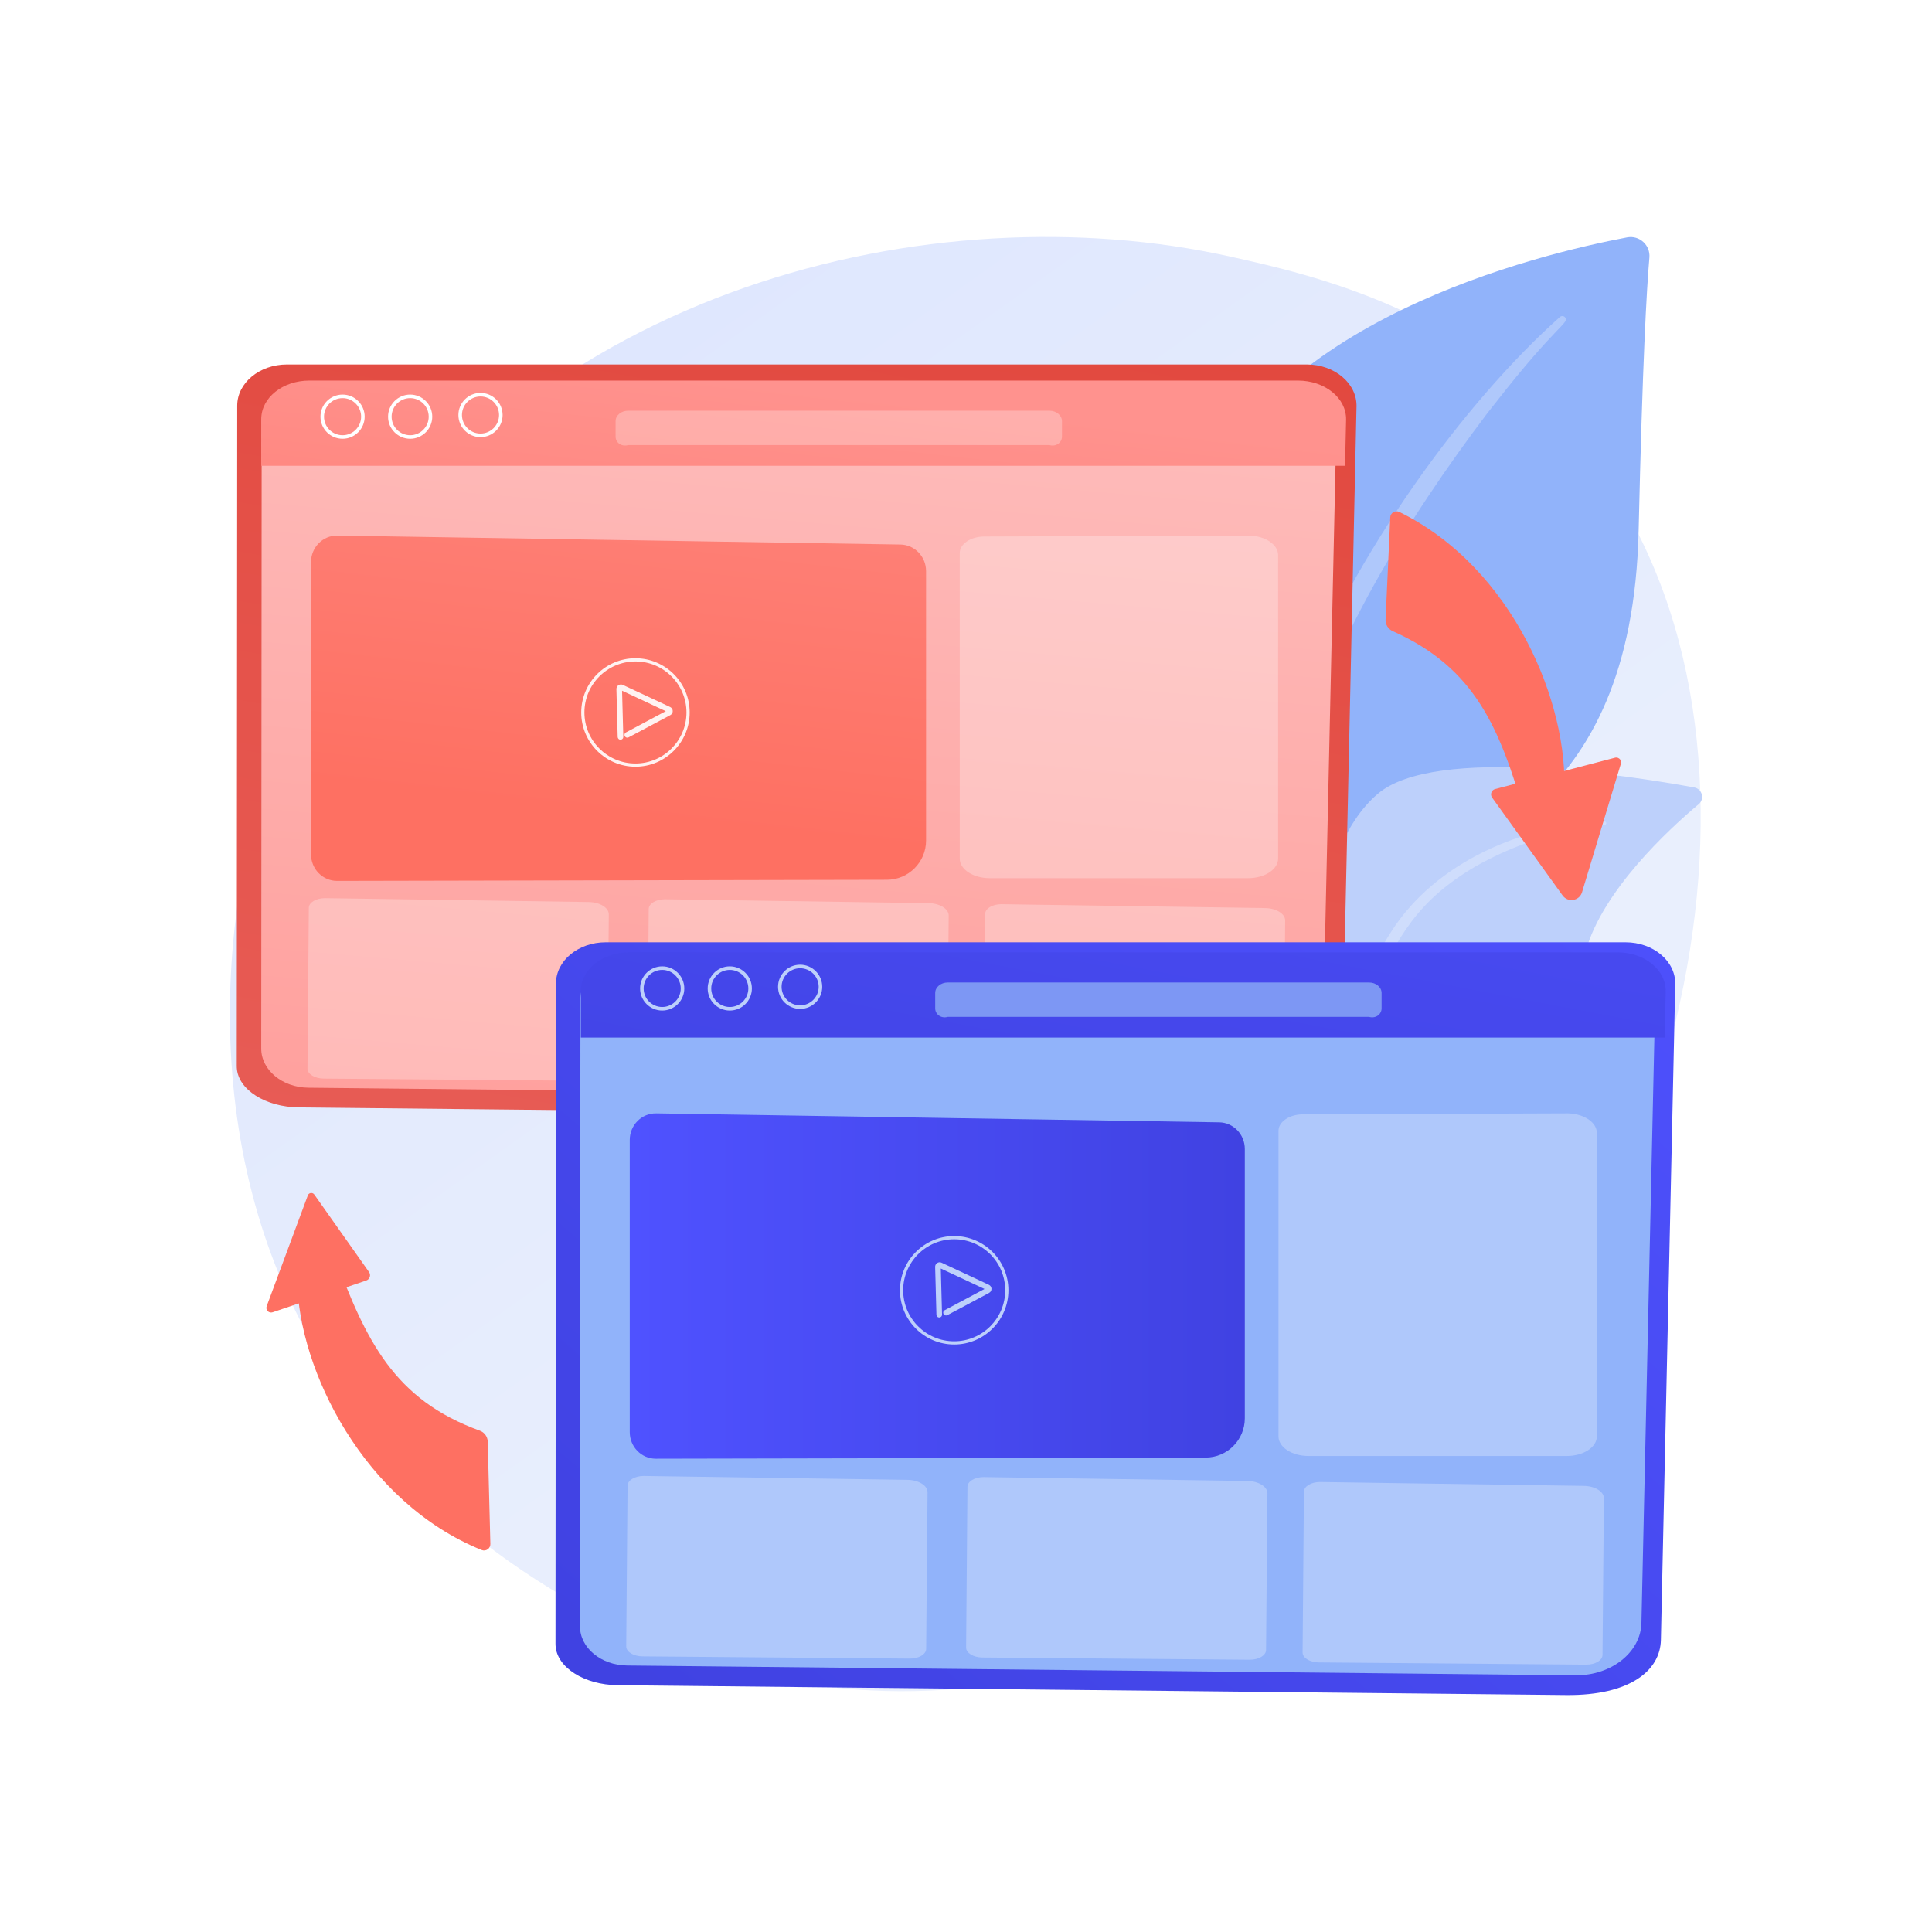 <?xml version="1.0" encoding="utf-8"?>
<!-- Generator: Adobe Illustrator 27.5.0, SVG Export Plug-In . SVG Version: 6.00 Build 0)  -->
<svg version="1.1" xmlns="http://www.w3.org/2000/svg" xmlns:xlink="http://www.w3.org/1999/xlink" x="0px" y="0px"
	 viewBox="0 0 3710 3710" style="enable-background:new 0 0 3710 3710;" xml:space="preserve">
<g id="Background">
	<g>
		<g>
			<rect style="fill:#FFFFFF;" width="3710" height="3710"/>
		</g>
	</g>
</g>
<g id="Illustration">
	<g>
		
			<linearGradient id="SVGID_1_" gradientUnits="userSpaceOnUse" x1="-1038.687" y1="1350.705" x2="-3119.104" y2="-894.825" gradientTransform="matrix(-0.975 -0.132 0.135 -0.991 -654.855 1069.422)">
			<stop  offset="0" style="stop-color:#DAE3FE"/>
			<stop  offset="1" style="stop-color:#E9EFFD"/>
		</linearGradient>
		<path style="fill:url(#SVGID_1_);" d="M649.863,1174.746c368.536-624.265,1142.701-808.796,1712.441-682.071
			c155.562,34.601,468.556,104.22,683.508,375.425c412.799,520.833,210.178,1464.877-320.542,1964.826
			c-68.346,64.383-539.246,493.979-1169.663,401.792c-461.557-67.494-749.942-376.943-784.901-415.363
			c-44.162-48.535-140.599-162.714-218.279-333.628C369.907,2084.14,419.565,1564.85,649.863,1174.746z"/>
		<g>
			<g>
				<path style="fill:#91B3FA;" d="M2455.724,2218.903c0,0-9.1-382.586,167.116-484.983
					c176.215-102.397,511.262-166.416,523.821-715.773c7.353-321.618,15.311-462.236,20.645-523.551
					c2.081-23.918-19.174-43.224-42.767-38.78c-166.891,31.44-709.046,160.846-822.713,530.892
					C2167.073,1425.4,2455.724,2218.903,2455.724,2218.903z"/>
				<path style="opacity:0.27;fill:#FFFFFF;" d="M2995.471,608.664c-183.196,163.385-395.028,452.542-507.937,741.701
					c-14.493,47.655-56.887,148.998-75.297,329.059c-16.443,150.174-8.269,308.862,11.669,413.906
					c1.26,6.641,7.666,11.002,14.307,9.742c11.419-2.166,9.9-14.448,9.797-14.061c-22.771-179.47-13.319-402.85,38.857-604.404
					c66.659-247.484,215.336-487.43,369.116-690.937l15.825-20.039c119.143-153.008,144.225-154.135,133.086-164.801
					C3002.265,606.311,2998.148,606.288,2995.471,608.664z"/>
			</g>
			<g>
				<path style="fill:#BDD0FB;" d="M2172.54,2954.477c-23.841,11.69,225.705-302.116,303.876-794.972
					c36.836-232.247,37.317-523.232,169.615-635.367c110.107-93.327,484.788-34.406,607.383-12.015
					c15.319,2.797,20.476,22.149,8.552,32.164c-58.792,49.374-184.557,165.837-217.326,283.209
					c-43.192,154.706-190.274,253.107-321.95,279.738c-131.676,26.63-204.924,52.475-269.073,263.053
					C2389.469,2580.865,2240.282,2921.26,2172.54,2954.477z"/>
				<path style="opacity:0.27;fill:#FFFFFF;" d="M3080.99,1577.489c-156.413,6.551-324.31,77.901-409.512,211.74l-8.042,12.771
					c-18.574,29.946-123.838,242.827-182.302,419.294c-0.728,2.2,0.465,4.574,2.664,5.303c3.737,1.237,5.608-2.875,5.252-2.511
					c40.733-99.691,99.235-226.083,145.829-320.6c49.967-103.137,84.935-172.985,198.908-239.889
					c126.856-72.052,248.048-79.47,247.685-79.395c1.849-0.189,3.197-1.841,3.007-3.691
					C3084.298,1578.732,3082.752,1577.418,3080.99,1577.489z"/>
			</g>
		</g>
		<g>
			
				<linearGradient id="SVGID_00000082347078547774493770000015190253156385438347_" gradientUnits="userSpaceOnUse" x1="-4081.368" y1="16674.498" x2="-3907.482" y2="15723.244" gradientTransform="matrix(-0.026 -1 -1 0.026 4378.065 902.596)">
				<stop  offset="0" style="stop-color:#FF928E"/>
				<stop  offset="1" style="stop-color:#FE7062"/>
			</linearGradient>
			<path style="fill:url(#SVGID_00000082347078547774493770000015190253156385438347_);" d="M924.982,2976.488
				c-225.689-91.263-351.63-345.119-354.236-517.138l71.096-48.705c60.692,163.954,114.865,276.947,279.505,336.643
				c8.927,3.237,14.996,11.583,15.241,21.075l5.069,196.502C941.881,2973.596,933.078,2979.762,924.982,2976.488z"/>
			
				<linearGradient id="SVGID_00000023984005908548087560000004340643843855173279_" gradientUnits="userSpaceOnUse" x1="-3758" y1="16733.816" x2="-3584.112" y2="15782.548" gradientTransform="matrix(-0.026 -1 -1 0.026 4378.065 902.596)">
				<stop  offset="0" style="stop-color:#FF928E"/>
				<stop  offset="1" style="stop-color:#FE7062"/>
			</linearGradient>
			<path style="fill:url(#SVGID_00000023984005908548087560000004340643843855173279_);" d="M523.455,2519.981
				c-7.192,2.44-13.995-4.559-11.351-11.679l79.341-213.675c2.556-4.656,9.105-5.025,12.169-0.686l105.041,148.75
				c4.11,5.82,1.464,13.957-5.283,16.246L523.455,2519.981z"/>
		</g>
		<g>
			
				<linearGradient id="SVGID_00000011739133511219933010000000589008209687800963_" gradientUnits="userSpaceOnUse" x1="-4574.517" y1="11337.119" x2="-4231.852" y2="10370.498" gradientTransform="matrix(-0.047 0.999 -0.999 -0.047 6657.508 3413.361)">
				<stop  offset="0" style="stop-color:#FF928E"/>
				<stop  offset="1" style="stop-color:#FE7062"/>
			</linearGradient>
			<path style="fill:url(#SVGID_00000011739133511219933010000000589008209687800963_);" d="M2687.137,983.091
				c218.601,107.135,326.106,369.331,316.431,541.097l-74.39,43.508c-48.838-167.866-94.81-284.438-254.77-355.729
				c-8.673-3.865-14.131-12.624-13.698-22.109l8.966-196.363C2670.074,984.77,2679.294,979.248,2687.137,983.091z"/>
			
				<linearGradient id="SVGID_00000131357328411784096670000009975020894966763422_" gradientUnits="userSpaceOnUse" x1="-4388.262" y1="11403.165" x2="-4045.595" y2="10436.54" gradientTransform="matrix(-0.047 0.999 -0.999 -0.047 6657.508 3413.361)">
				<stop  offset="0" style="stop-color:#FF928E"/>
				<stop  offset="1" style="stop-color:#FE7062"/>
			</linearGradient>
			<path style="fill:url(#SVGID_00000131357328411784096670000009975020894966763422_);" d="M3111.665,1469.543l-73.698,243.807
				c-5.057,16.73-27.098,20.407-37.312,6.224l-135.834-188.611c-3.684-6.099-0.464-14.026,6.429-15.828l229.916-60.101
				C3109.645,1452.819,3116.421,1462.182,3111.665,1469.543z"/>
		</g>
		<g>
			<g>
				
					<linearGradient id="SVGID_00000115498079436931209500000013025447169083082370_" gradientUnits="userSpaceOnUse" x1="1705.49" y1="386.723" x2="1280.987" y2="2683.129">
					<stop  offset="0" style="stop-color:#E1473D"/>
					<stop  offset="1" style="stop-color:#E9605A"/>
				</linearGradient>
				<path style="fill:url(#SVGID_00000115498079436931209500000013025447169083082370_);" d="M551.001,699.926h1958.434
					c53.399,0,96.414,36.301,95.446,80.548l-27.553,1259.177c-1.297,59.262-60.107,106.528-180.477,105.785l-1823.202-18.961
					c-63.35-0.659-116.422-33.716-118.904-75.883c-0.079-1.337-0.119-2.683-0.118-4.037l0.911-1267.562
					C455.57,735.318,498.301,699.926,551.001,699.926z"/>
				
					<linearGradient id="SVGID_00000181084661941190781330000017057591620360625558_" gradientUnits="userSpaceOnUse" x1="1577.132" y1="764.902" x2="1388.165" y2="2938.036">
					<stop  offset="0" style="stop-color:#FEBBBA"/>
					<stop  offset="1" style="stop-color:#FF928E"/>
				</linearGradient>
				<path style="fill:url(#SVGID_00000181084661941190781330000017057591620360625558_);" d="M594.191,734.025h1880.556
					c51.276,0,92.58,34.491,91.651,76.533l-26.458,1196.399c-1.245,56.308-57.717,101.217-126.387,100.51l-1821.387-18.743
					c-50.194-0.517-90.545-34.044-90.516-75.208l0.875-1204.365C502.556,767.652,543.587,734.025,594.191,734.025z"/>
			</g>
			
				<linearGradient id="SVGID_00000121999097621473574240000002530849263049930652_" gradientUnits="userSpaceOnUse" x1="1553.113" y1="749.366" x2="1450.822" y2="1680.207">
				<stop  offset="0" style="stop-color:#FF928E"/>
				<stop  offset="1" style="stop-color:#FE7062"/>
			</linearGradient>
			<path style="fill:url(#SVGID_00000121999097621473574240000002530849263049930652_);" d="M2582.872,894.474l1.99-88.118
				c0.938-42.04-40.753-75.554-92.509-75.554H594.19c-51.077,0-92.492,32.65-92.523,74.147l-0.067,89.525H2582.872z"/>
			<path style="opacity:0.27;fill:#FFFFFF;" d="M2015.142,854.69h-808.9c-13.336,3.756-24.146-5.213-24.146-16.278v-29.693
				c0-11.065,10.811-20.034,24.146-20.034h808.9c13.336,0,24.146,8.97,24.146,20.034v29.693
				C2039.288,849.477,2028.477,858.447,2015.142,854.69z"/>
			
				<linearGradient id="SVGID_00000107570230070122161100000017055179665335539083_" gradientUnits="userSpaceOnUse" x1="1312.049" y1="257.635" x2="1162.929" y2="1565.312">
				<stop  offset="0" style="stop-color:#FF928E"/>
				<stop  offset="1" style="stop-color:#FE7062"/>
			</linearGradient>
			<path style="fill:url(#SVGID_00000107570230070122161100000017055179665335539083_);" d="M1778.318,1614.029
				c0,41.578-33.66,75.307-75.238,75.393l-1055.884,2.175c-27.597,0-49.969-22.883-49.969-51.111v-560.947
				c0-28.539,22.848-51.548,50.746-51.104l1081.153,17.198c27.291,0.434,49.192,23.187,49.192,51.104V1614.029z"/>
			<path style="opacity:0.27;fill:#FFFFFF;" d="M1787.56,2077.615l-513.177-4.265c-17.341-0.144-31.328-8.706-31.241-19.122
				l2.566-308.748c0.085-10.227,13.723-18.478,30.745-18.6l506.776,7.457c21.463,0.316,38.653,10.953,38.54,23.847l-2.654,300.831
				C1819.028,2069.431,1804.901,2077.759,1787.56,2077.615z"/>
			<path style="opacity:0.27;fill:#FFFFFF;" d="M1134.873,2075.449l-513.176-4.265c-17.341-0.144-31.328-8.705-31.242-19.122
				l2.566-308.748c0.085-10.227,13.723-18.478,30.745-18.6l506.775,7.457c21.463,0.316,38.653,10.953,38.54,23.847l-2.654,300.831
				C1166.342,2067.265,1152.214,2075.593,1134.873,2075.449z"/>
			<path style="opacity:0.27;fill:#FFFFFF;" d="M2433.673,2087.061l-513.177-4.265c-17.341-0.144-31.328-8.705-31.241-19.122
				l2.566-308.748c0.085-10.227,13.723-18.478,30.745-18.6l506.775,7.457c21.463,0.316,38.654,10.953,38.54,23.847l-2.654,300.831
				C2465.141,2078.878,2451.013,2087.205,2433.673,2087.061z"/>
			<path style="opacity:0.27;fill:#FFFFFF;" d="M2396.657,1686.387h-496.001c-31.853,0-57.675-16.831-57.675-37.593V1061.99
				c0-17.442,20.94-31.609,46.863-31.703l509.331-1.858c30.845,0.878,55.158,17.433,55.158,37.558v582.808
				C2454.333,1669.556,2428.51,1686.387,2396.657,1686.387z"/>
			<g>
				<path style="fill:#FFFFFF;" d="M922.712,839.401c-23.399,0-42.437-19.037-42.437-42.44c0-23.399,19.037-42.437,42.437-42.437
					c23.403,0,42.44,19.037,42.44,42.437C965.152,820.364,946.115,839.401,922.712,839.401z M922.712,761.344
					c-19.64,0-35.617,15.977-35.617,35.617s15.977,35.62,35.617,35.62c19.64,0,35.62-15.98,35.62-35.62
					S942.352,761.344,922.712,761.344z"/>
				<path style="fill:#FFFFFF;" d="M787.631,842.564c-23.399,0-42.437-19.037-42.437-42.436c0-23.403,19.037-42.44,42.437-42.44
					c23.403,0,42.44,19.037,42.44,42.44C830.07,823.527,811.033,842.564,787.631,842.564z M787.631,764.508
					c-19.64,0-35.617,15.98-35.617,35.62c0,19.64,15.977,35.617,35.617,35.617c19.64,0,35.62-15.977,35.62-35.617
					C823.251,780.488,807.27,764.508,787.631,764.508z"/>
				<path style="fill:#FFFFFF;" d="M657.833,842.564c-23.403,0-42.44-19.037-42.44-42.436c0-23.403,19.037-42.44,42.44-42.44
					c23.399,0,42.437,19.037,42.437,42.44C700.27,823.527,681.233,842.564,657.833,842.564z M657.833,764.508
					c-19.64,0-35.62,15.98-35.62,35.62c0,19.64,15.98,35.617,35.62,35.617s35.617-15.977,35.617-35.617
					C693.45,780.488,677.473,764.508,657.833,764.508z"/>
			</g>
			<g style="opacity:0.91;">
				<path style="fill:#FFFFFF;" d="M1220.296,1472.29c-57.494,0-104.178-46.684-104.178-104.067
					c0-57.494,46.684-104.179,104.067-104.179c57.494,0,104.179,46.685,104.179,104.068v0.111
					C1324.364,1425.605,1277.679,1472.29,1220.296,1472.29z M1220.296,1270.192c-54.103,0-98.03,43.927-98.03,97.92
					c0,54.103,43.927,98.03,97.919,98.03c54.104,0,98.031-43.927,98.031-97.919v-0.111
					C1318.216,1314.118,1274.29,1270.192,1220.296,1270.192z"/>
				<path style="fill:#FFFFFF;" d="M1191.534,1420.464c-2.909,0-5.307-2.318-5.386-5.245l-2.462-91.925
					c-0.08-3.032,1.385-5.832,3.92-7.492c2.534-1.662,5.686-1.89,8.435-0.604l90.805,42.472c2.996,1.4,4.912,4.325,5,7.633
					c0.087,3.307-1.673,6.329-4.592,7.887l-80.156,42.732c-2.63,1.4-5.892,0.404-7.291-2.22c-1.401-2.626-0.407-5.891,2.22-7.291
					l76.449-40.756l-83.922-39.251l2.371,88.526c0.079,2.977-2.268,5.453-5.244,5.533
					C1191.631,1420.464,1191.583,1420.464,1191.534,1420.464z"/>
			</g>
		</g>
		<g>
			<g>
				
					<linearGradient id="SVGID_00000173875724828277700460000000849063620933009068_" gradientUnits="userSpaceOnUse" x1="3119.72" y1="1369.194" x2="1385.909" y2="3384.302">
					<stop  offset="0" style="stop-color:#4F52FF"/>
					<stop  offset="1" style="stop-color:#4042E2"/>
				</linearGradient>
				<path style="fill:url(#SVGID_00000173875724828277700460000000849063620933009068_);" d="M1163.075,1809.481H3121.51
					c53.399,0,96.414,36.301,95.446,80.548l-27.553,1259.177c-1.297,59.262-60.107,106.528-180.476,105.784l-1823.202-18.961
					c-63.35-0.659-116.422-33.716-118.904-75.883c-0.079-1.337-0.119-2.684-0.118-4.037l0.911-1267.562
					C1067.645,1844.873,1110.375,1809.481,1163.075,1809.481z"/>
				<path style="fill:#91B3FA;" d="M1206.266,1843.58h1880.556c51.276,0,92.58,34.491,91.651,76.532l-26.458,1196.399
					c-1.245,56.308-57.717,101.217-126.387,100.511l-1821.387-18.743c-50.194-0.517-90.545-34.044-90.516-75.208l0.875-1204.365
					C1114.63,1877.208,1155.661,1843.58,1206.266,1843.58z"/>
			</g>
			
				<linearGradient id="SVGID_00000066511071447079064630000001309134960263719097_" gradientUnits="userSpaceOnUse" x1="1209.302" y1="2469.568" x2="2390.392" y2="2469.568">
				<stop  offset="0" style="stop-color:#4F52FF"/>
				<stop  offset="1" style="stop-color:#4042E2"/>
			</linearGradient>
			<path style="fill:url(#SVGID_00000066511071447079064630000001309134960263719097_);" d="M2390.392,2723.584
				c0,41.578-33.66,75.307-75.238,75.393l-1055.884,2.175c-27.597,0-49.969-22.883-49.969-51.111v-560.947
				c0-28.539,22.848-51.548,50.746-51.104l1081.153,17.198c27.291,0.434,49.192,23.187,49.192,51.104V2723.584z"/>
			<path style="opacity:0.27;fill:#FFFFFF;" d="M2399.635,3187.17l-513.177-4.265c-17.341-0.144-31.328-8.705-31.241-19.122
				l2.566-308.748c0.085-10.227,13.723-18.478,30.745-18.601l506.775,7.457c21.463,0.316,38.654,10.953,38.54,23.847l-2.654,300.831
				C2431.103,3178.987,2416.975,3187.314,2399.635,3187.17z"/>
			<path style="opacity:0.27;fill:#FFFFFF;" d="M1746.948,3185.004l-513.177-4.265c-17.341-0.144-31.328-8.705-31.241-19.122
				l2.566-308.748c0.085-10.227,13.724-18.478,30.745-18.6l506.775,7.457c21.463,0.316,38.653,10.953,38.54,23.847l-2.654,300.831
				C1778.416,3176.821,1764.288,3185.148,1746.948,3185.004z"/>
			<path style="opacity:0.27;fill:#FFFFFF;" d="M3045.747,3196.617l-513.177-4.265c-17.341-0.144-31.328-8.705-31.241-19.122
				l2.566-308.747c0.085-10.227,13.723-18.478,30.745-18.601l506.775,7.457c21.463,0.316,38.654,10.953,38.54,23.847l-2.654,300.831
				C3077.216,3188.433,3063.088,3196.761,3045.747,3196.617z"/>
			<path style="opacity:0.27;fill:#FFFFFF;" d="M3008.732,2795.943h-496.001c-31.853,0-57.675-16.831-57.675-37.593v-586.804
				c0-17.442,20.94-31.609,46.863-31.703l509.331-1.858c30.845,0.878,55.158,17.433,55.158,37.558v582.808
				C3066.407,2779.112,3040.585,2795.943,3008.732,2795.943z"/>
			<g>
				<g>
					<path style="fill:#BDD0FB;" d="M1832.371,2581.845c-57.494,0-104.178-46.684-104.178-104.067
						c0-57.494,46.684-104.179,104.067-104.179c57.494,0,104.179,46.685,104.179,104.068v0.111
						C1936.439,2535.161,1889.754,2581.845,1832.371,2581.845z M1832.371,2379.747c-54.103,0-98.03,43.927-98.03,97.92
						c0,54.104,43.927,98.03,97.919,98.03c54.104,0,98.031-43.927,98.031-97.919v-0.111
						C1930.291,2423.674,1886.364,2379.747,1832.371,2379.747z"/>
				</g>
				<path style="fill:#BDD0FB;" d="M1803.609,2530.019c-2.909,0-5.307-2.318-5.386-5.245l-2.462-91.925
					c-0.081-3.032,1.385-5.832,3.92-7.492c2.534-1.662,5.686-1.89,8.435-0.604l90.805,42.472c2.996,1.4,4.912,4.325,5,7.633
					c0.087,3.307-1.673,6.329-4.592,7.887l-80.156,42.732c-2.63,1.4-5.892,0.404-7.291-2.22c-1.401-2.626-0.407-5.891,2.22-7.291
					l76.449-40.757l-83.922-39.251l2.371,88.526c0.079,2.977-2.268,5.453-5.244,5.533
					C1803.706,2530.019,1803.658,2530.019,1803.609,2530.019z"/>
			</g>
			
				<linearGradient id="SVGID_00000168824347153529987820000007438926037881109428_" gradientUnits="userSpaceOnUse" x1="2409.428" y1="615.377" x2="2036.067" y2="2574.236">
				<stop  offset="0" style="stop-color:#4F52FF"/>
				<stop  offset="1" style="stop-color:#4042E2"/>
			</linearGradient>
			<path style="fill:url(#SVGID_00000168824347153529987820000007438926037881109428_);" d="M3196.644,1992.443l1.99-88.118
				c0.938-42.04-40.753-75.554-92.509-75.554H1207.961c-51.077,0-92.492,32.65-92.523,74.147l-0.067,89.525H3196.644z"/>
			<path style="fill:#7D97F4;" d="M2628.913,1952.659h-808.9c-13.336,3.756-24.146-5.213-24.146-16.278v-29.693
				c0-11.065,10.811-20.034,24.146-20.034h808.9c13.336,0,24.146,8.97,24.146,20.034v29.693
				C2653.059,1947.446,2642.249,1956.415,2628.913,1952.659z"/>
			<g>
				<path style="fill:#BDD0FB;" d="M1536.483,1937.369c-23.399,0-42.437-19.037-42.437-42.44c0-23.399,19.037-42.436,42.437-42.436
					c23.403,0,42.44,19.037,42.44,42.436C1578.923,1918.332,1559.886,1937.369,1536.483,1937.369z M1536.483,1859.313
					c-19.64,0-35.617,15.977-35.617,35.617c0,19.64,15.977,35.62,35.617,35.62c19.64,0,35.62-15.98,35.62-35.62
					C1572.104,1875.29,1556.123,1859.313,1536.483,1859.313z"/>
				<path style="fill:#BDD0FB;" d="M1401.402,1940.533c-23.399,0-42.437-19.037-42.437-42.437c0-23.403,19.037-42.44,42.437-42.44
					c23.403,0,42.44,19.037,42.44,42.44C1443.842,1921.496,1424.804,1940.533,1401.402,1940.533z M1401.402,1862.476
					c-19.64,0-35.617,15.98-35.617,35.62c0,19.64,15.977,35.617,35.617,35.617c19.64,0,35.62-15.977,35.62-35.617
					C1437.022,1878.456,1421.042,1862.476,1401.402,1862.476z"/>
				<path style="fill:#BDD0FB;" d="M1271.605,1940.533c-23.403,0-42.44-19.037-42.44-42.437c0-23.403,19.037-42.44,42.44-42.44
					c23.399,0,42.437,19.037,42.437,42.44C1314.041,1921.496,1295.004,1940.533,1271.605,1940.533z M1271.605,1862.476
					c-19.64,0-35.62,15.98-35.62,35.62c0,19.64,15.98,35.617,35.62,35.617s35.617-15.977,35.617-35.617
					C1307.222,1878.456,1291.245,1862.476,1271.605,1862.476z"/>
			</g>
		</g>
	</g>
</g>
</svg>
